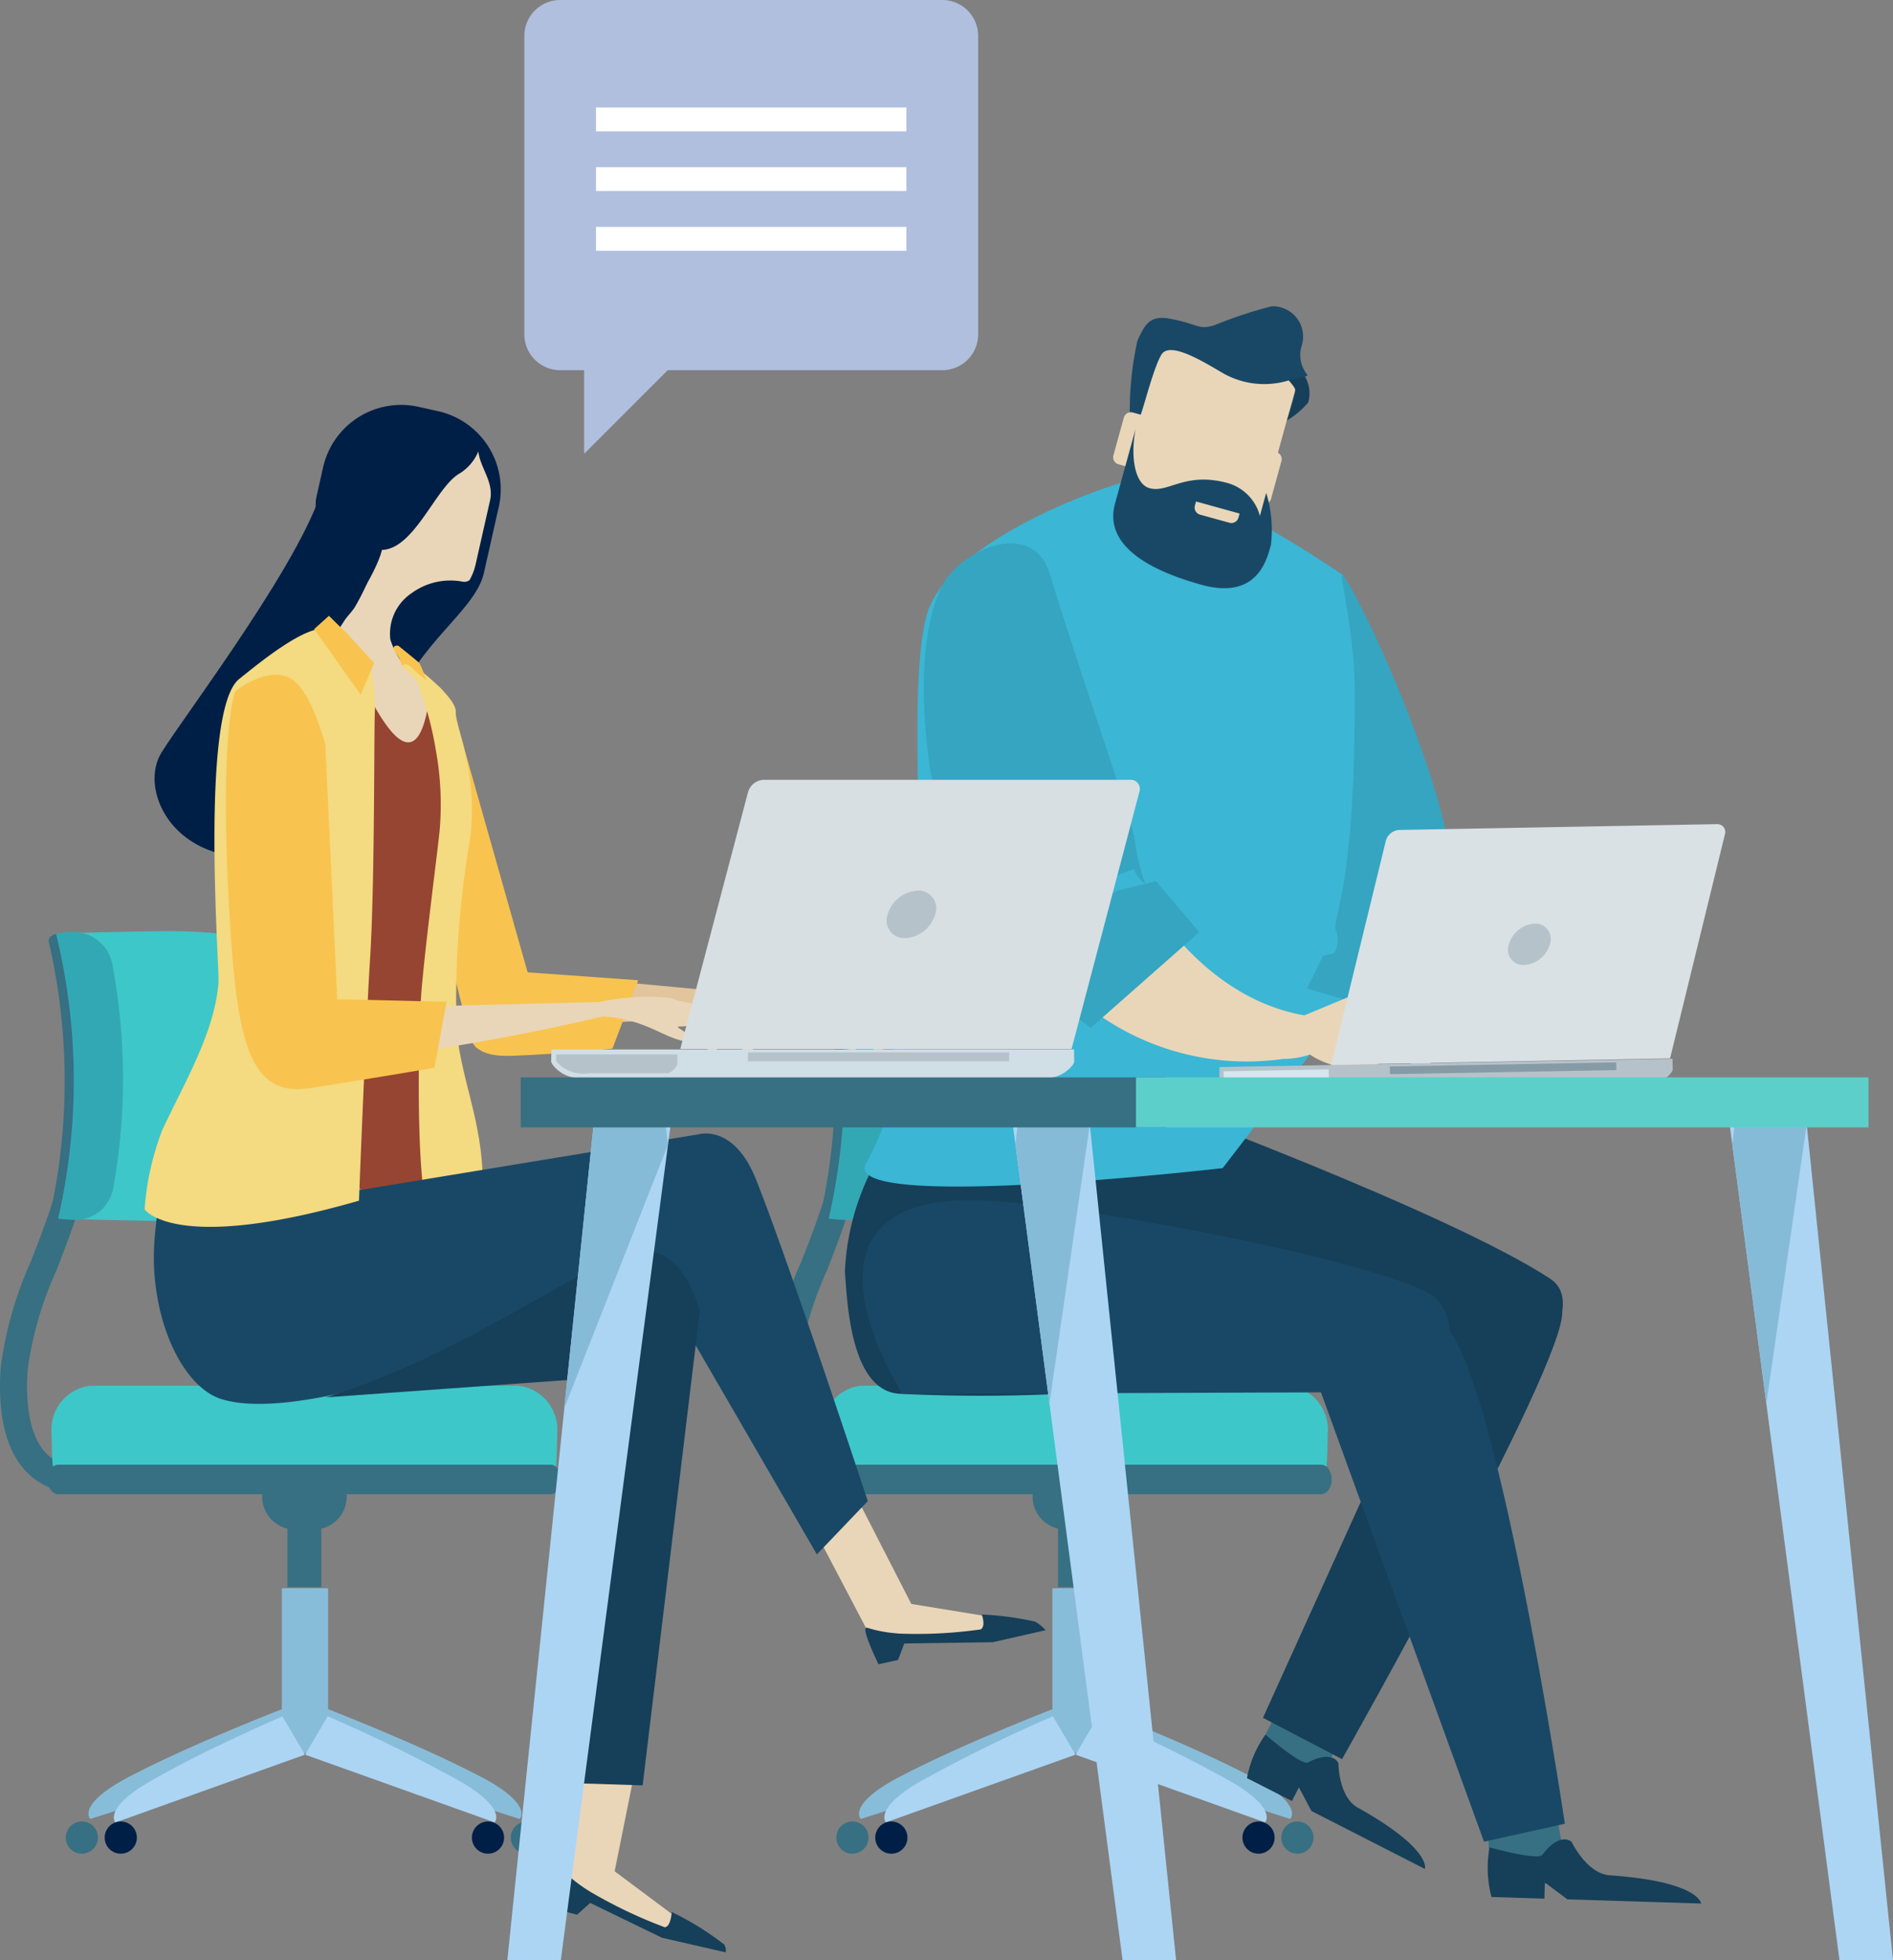 <svg xmlns="http://www.w3.org/2000/svg" xmlns:xlink="http://www.w3.org/1999/xlink" id="Groupe_654" data-name="Groupe 654" width="86.392" height="89.449" viewBox="0 0 86.392 89.449"><rect x="0" y="0" width="86.392" height="89.449" fill="#808080" stroke="none"/><defs><clipPath id="clip-path"><rect id="Rectangle_908" data-name="Rectangle 908" width="86.392" height="89.449" fill="none"></rect></clipPath><clipPath id="clip-path-2"><rect id="Rectangle_910" data-name="Rectangle 910" width="33.43" height="2.281" fill="none"></rect></clipPath><radialGradient id="radial-gradient" cx="0.953" cy="-13.949" r="18.109" gradientTransform="translate(-1.657 35.326) rotate(180) scale(0.068 1)" gradientUnits="objectBoundingBox"><stop offset="0" stop-color="#cdf7f1"></stop><stop offset="0.002" stop-color="#cdf7f1"></stop><stop offset="1" stop-color="#5dcfca"></stop></radialGradient></defs><g id="Groupe_649" data-name="Groupe 649"><g id="Groupe_648" data-name="Groupe 648" clip-path="url(#clip-path)"><path id="Trac&#xE9;_2975" data-name="Trac&#xE9; 2975" d="M135.325,197.228a3.231,3.231,0,0,1-2.138-.773c-1.074-.934-1.54-2.6-1.383-4.939a17.157,17.157,0,0,1,1.387-4.877c1.109-2.851,2.366-6.083,1.708-10.357l1.221-.188c.708,4.6-.67,8.145-1.777,10.992a16.086,16.086,0,0,0-1.307,4.511c-.126,1.9.2,3.253.95,3.914a2.052,2.052,0,0,0,1.634.459l.247,1.211a2.878,2.878,0,0,1-.541.046" transform="translate(-96.608 -129.101)" fill="#367082"></path><path id="Trac&#xE9;_2976" data-name="Trac&#xE9; 2976" d="M155.885,292.008l1.2,1.834-10.1,3.236s-.675-.645,1.8-1.941c2.886-1.51,7.1-3.129,7.1-3.129" transform="translate(-107.697 -214.081)" fill="#88bdda"></path><path id="Trac&#xE9;_2977" data-name="Trac&#xE9; 2977" d="M183.989,292.008l-1.2,1.834,10.1,3.236s.675-.645-1.8-1.941c-2.887-1.51-7.1-3.129-7.1-3.129" transform="translate(-134.007 -214.081)" fill="#88bdda"></path><rect id="Rectangle_899" data-name="Rectangle 899" width="2.111" height="7.517" transform="translate(48.029 72.47)" fill="#88bdda"></rect><path id="Trac&#xE9;_2978" data-name="Trac&#xE9; 2978" d="M158.931,293.456l1.03,1.75-8.65,3.089s-.577-.616,1.545-1.853a67.654,67.654,0,0,1,6.075-2.986" transform="translate(-110.879 -215.142)" fill="#acd5f4"></path><path id="Trac&#xE9;_2979" data-name="Trac&#xE9; 2979" d="M184.97,293.456l-1.03,1.75,8.65,3.089s.578-.616-1.545-1.853a67.694,67.694,0,0,0-6.076-2.986" transform="translate(-134.853 -215.142)" fill="#acd5f4"></path><path id="Trac&#xE9;_2980" data-name="Trac&#xE9; 2980" d="M151.149,312.179a.734.734,0,1,1-.734-.735.734.734,0,0,1,.734.735" transform="translate(-109.736 -228.33)" fill="#001f46"></path><path id="Trac&#xE9;_2981" data-name="Trac&#xE9; 2981" d="M213.946,312.179a.734.734,0,1,1-.734-.735.734.734,0,0,1,.734.735" transform="translate(-155.776 -228.33)" fill="#001f46"></path><path id="Trac&#xE9;_2982" data-name="Trac&#xE9; 2982" d="M144.492,312.179a.734.734,0,1,1-.733-.735.734.734,0,0,1,.733.735" transform="translate(-104.856 -228.33)" fill="#367082"></path><path id="Trac&#xE9;_2983" data-name="Trac&#xE9; 2983" d="M220.6,312.179a.734.734,0,1,1-.734-.735.734.734,0,0,1,.734.735" transform="translate(-160.655 -228.33)" fill="#367082"></path><rect id="Rectangle_900" data-name="Rectangle 900" width="1.544" height="2.703" transform="translate(48.286 69.715)" fill="#367082"></rect><path id="Trac&#xE9;_2984" data-name="Trac&#xE9; 2984" d="M180.456,251.746a1.506,1.506,0,0,1-1.506,1.505H178.1a1.506,1.506,0,0,1,0-3.012h.849a1.506,1.506,0,0,1,1.506,1.506" transform="translate(-129.468 -183.459)" fill="#367082"></path><path id="Trac&#xE9;_2985" data-name="Trac&#xE9; 2985" d="M163.614,240.609c.037-.178.059-1.289.059-1.48a2.017,2.017,0,0,0-1.756-2.2H142.355a2.017,2.017,0,0,0-1.755,2.2c0,.191.021,1.3.057,1.48Z" transform="translate(-103.079 -173.699)" fill="#3dc7c9"></path><path id="Trac&#xE9;_2986" data-name="Trac&#xE9; 2986" d="M139.923,251.105c0,.372.217.674.486.674h22.462c.268,0,.486-.3.486-.674s-.218-.674-.486-.674H140.409c-.268,0-.486.3-.486.674" transform="translate(-102.582 -183.599)" fill="#367082"></path><path id="Trac&#xE9;_2987" data-name="Trac&#xE9; 2987" d="M143.772,172.323c.483.035,3.549.09,4.077.1,3.356.042,6.248-.589,6.409-1.416a28.66,28.66,0,0,0,.087-10.395c-.144-.826-3.077-1.457-6.5-1.414-.54.006-3.669.061-4.161.1a28.108,28.108,0,0,1,.093,13.033" transform="translate(-105.336 -116.709)" fill="#3dc7c9"></path><path id="Trac&#xE9;_2988" data-name="Trac&#xE9; 2988" d="M140.67,159.56c-.376,0-.638.183-.586.4a28.089,28.089,0,0,1,.105,12.238c-.048.216.212.394.58.4s.707-.167.755-.384a28.14,28.14,0,0,0-.08-12.268c-.051-.217-.4-.388-.774-.383" transform="translate(-102.695 -116.979)" fill="#367082"></path><path id="Trac&#xE9;_2989" data-name="Trac&#xE9; 2989" d="M141.453,172.447a8.522,8.522,0,0,0,.879.058,1.766,1.766,0,0,0,1.63-1.449,28.17,28.17,0,0,0-.046-10.237,1.8,1.8,0,0,0-1.67-1.449,8.735,8.735,0,0,0-.9.059,28.118,28.118,0,0,1,.1,13.017" transform="translate(-103.628 -116.84)" fill="#33a8b5"></path><rect id="Rectangle_901" data-name="Rectangle 901" width="4.809" height="3.155" transform="translate(57.411 79.814) rotate(-62.958)" fill="#367082"></rect><path id="Trac&#xE9;_2990" data-name="Trac&#xE9; 2990" d="M224.848,219.056l-8.864,19.571,3.608,1.886s10.881-19.259,10-20.611-4.287-1.738-4.742-.846" transform="translate(-158.345 -160.245)" fill="#163f59"></path><path id="Trac&#xE9;_2991" data-name="Trac&#xE9; 2991" d="M213.244,298.559l2.052,1.047.319-.624.574,1.08,5.174,2.642s.343-.893-3.067-2.8c-.876-.49-.879-2.023-.879-2.023s-.241-.629-1.389-.034c-.3.154-1.938-1.271-1.938-1.271a4.914,4.914,0,0,0-.845,1.987" transform="translate(-156.336 -217.427)" fill="#163f59"></path><path id="Trac&#xE9;_2992" data-name="Trac&#xE9; 2992" d="M149.517,166.2s-2.041,6.288-3.365,8.2a11.351,11.351,0,0,0-1.683,5.469c.1,1.262.221,5.353,2.419,5.573a74.22,74.22,0,0,0,9.149-.1s3.469-8.938,3.365-10.1a15.449,15.449,0,0,0-1-3.11c-.156-.57.9-2.778.9-2.778Z" transform="translate(-105.909 -121.85)" fill="#163f59"></path><path id="Trac&#xE9;_2993" data-name="Trac&#xE9; 2993" d="M189.022,195.231l16.872,8.792s5.842-5.953,3.424-7.53c-4.681-3.053-18.247-8.052-18.247-8.052Z" transform="translate(-138.578 -138.152)" fill="#163f59"></path><path id="Trac&#xE9;_2994" data-name="Trac&#xE9; 2994" d="M254.039,303.312l.246,4.546,3.558-.116-.931-5.161Z" transform="translate(-186.244 -221.832)" fill="#367082"></path><path id="Trac&#xE9;_2995" data-name="Trac&#xE9; 2995" d="M149.34,214.045l22.3-.077s4.092-1.816,2.115-4.2c-1.267-1.527-16.7-4.5-21.157-4.556-9.044-.1-3.26,8.834-3.26,8.834" transform="translate(-108.15 -150.447)" fill="#194866"></path><path id="Trac&#xE9;_2996" data-name="Trac&#xE9; 2996" d="M225.256,228.3l7.608,20.968,3.691-.82s-3.336-22.379-5.829-22.988-5.64,2.126-5.469,2.84" transform="translate(-165.138 -165.232)" fill="#194866"></path><path id="Trac&#xE9;_2997" data-name="Trac&#xE9; 2997" d="M254.559,317.131l2.417.076.023-.736,1.029.768,6.1.19s-.074-1-4.168-1.287c-1.051-.073-1.742-1.527-1.742-1.527s-.51-.489-1.332.59c-.214.281-2.41-.337-2.41-.337a5.152,5.152,0,0,0,.088,2.264" transform="translate(-186.495 -230.574)" fill="#163f59"></path><rect id="Rectangle_902" data-name="Rectangle 902" width="0.477" height="2.103" transform="translate(41.563 49.74) rotate(-2.403)" fill="#163f59"></rect><path id="Trac&#xE9;_2998" data-name="Trac&#xE9; 2998" d="M160.183,80.811c-2.126.534-8.688,3.026-9.508,6.285-1.232,4.893,1.155,17.918-2.748,24.944-1.244,2.238,16.277.211,16.277.211l10.081-13.118L169.7,85.194a55.281,55.281,0,0,0-5.706-3.383c-2.328-.749.438-2.069-3.81-1" transform="translate(-108.403 -58.951)" fill="#3bb6d5"></path><path id="Trac&#xE9;_2999" data-name="Trac&#xE9; 2999" d="M225.17,98.242c1.225,1.741,6.359,13.06,4.827,16.27-.178.371,1.315.532,1.4,2.012.015.248-.132,1.48-.132,1.48l-1.663.882-6.078-1.783.732-1.492.487-.1a1.129,1.129,0,0,0,.106-1.033c-.251-.492.9-1.667.852-11.027-.015-2.754-.8-5.589-.533-5.205" transform="translate(-163.874 -71.999)" fill="#35a5c1"></path><path id="Trac&#xE9;_3000" data-name="Trac&#xE9; 3000" d="M240.408,160.4l-1.628-.358-.66-.105a1.209,1.209,0,0,1-.362.78l1.263.039,1.478.318,1.787,1.019Z" transform="translate(-174.309 -117.254)" fill="#bcd0e2"></path><path id="Trac&#xE9;_3001" data-name="Trac&#xE9; 3001" d="M237.593,167.363a4.872,4.872,0,0,1,2.331.644c.817.5,1.567,1.6.817,2.187a12.127,12.127,0,0,1-1.905,1.144s-2.866.078-1.242-3.975" transform="translate(-173.822 -122.699)" fill="#c4d1e1"></path><path id="Trac&#xE9;_3002" data-name="Trac&#xE9; 3002" d="M177.3,150.914s2.518,4.574,7.25,5.279c.82.122,1.414.915,1.069,1.237a3.909,3.909,0,0,1-2.251.719,11.786,11.786,0,0,1-8.26-1.915c-3.74-2.8-4.975-4.126-4.845-5.789s7.038.47,7.038.47" transform="translate(-124.82 -109.83)" fill="#e9d6b8"></path><path id="Trac&#xE9;_3003" data-name="Trac&#xE9; 3003" d="M158.758,94.976c-.764,1.713-1,4.337-.523,7.989.368,2.827,3.4,7.145,3.956,8.52.093.232.371,1.231.371,1.231l3.043,2.307,4.954-4.369-1.972-2.321-.486.115a8.464,8.464,0,0,1-.476-1.912c.015-.553-2.5-7.645-3.886-12.22-.8-2.636-4.225-1.042-4.982.658" transform="translate(-115.827 -68.122)" fill="#35a5c1"></path><path id="Trac&#xE9;_3004" data-name="Trac&#xE9; 3004" d="M181.855,149.475l1.516-.692.624-.241a1.206,1.206,0,0,0,.517.687l-1.226.3-1.378.621-1.535,1.371Z" transform="translate(-132.237 -108.901)" fill="#3bb6d5"></path><path id="Trac&#xE9;_3005" data-name="Trac&#xE9; 3005" d="M221.915,170.79l2.666-1.11s.917.95.8,1.23a7.382,7.382,0,0,0,.234,1.815l-1.195,1.307-1.134-.222s-.136-.464.23-.559-.292-.285-.5-.371-1.917-.707-1.1-2.09" transform="translate(-162.533 -124.398)" fill="#e9d6b8"></path><path id="Trac&#xE9;_3006" data-name="Trac&#xE9; 3006" d="M197.4,66.56a1,1,0,0,1-1.234.7l-4.355-1.2a1,1,0,0,1-.7-1.234l1.777-6.45a1,1,0,0,1,1.235-.7l4.353,1.2a1,1,0,0,1,.7,1.235Z" transform="translate(-140.083 -42.258)" fill="#e9d6b8"></path><path id="Trac&#xE9;_3007" data-name="Trac&#xE9; 3007" d="M219.346,65.343a3.819,3.819,0,0,0,.969-.817,1.5,1.5,0,0,0-.284-1.379c-.406-.416-.954,0-.954,0s.654.643.651.816-.382,1.383-.382,1.383" transform="translate(-160.613 -46.159)" fill="#163f59"></path><path id="Trac&#xE9;_3008" data-name="Trac&#xE9; 3008" d="M193.209,57.3a14.9,14.9,0,0,1,.347-3.353c.32-.693.539-1.174,1.449-1.01,1.36.246,1.3.532,2.055.307a20.151,20.151,0,0,1,2.609-.866,1.381,1.381,0,0,1,1.386,1.792,1.432,1.432,0,0,0,.269,1.346c-.082.1-.354.138-.834.233a3.809,3.809,0,0,1-3-.305c-.861-.5-2.443-1.5-2.834-.867s-.887,2.748-1.012,2.887-.312,0-.44-.164" transform="translate(-141.648 -38.4)" fill="#194866"></path><path id="Trac&#xE9;_3009" data-name="Trac&#xE9; 3009" d="M191.959,72.886a.334.334,0,0,1-.411.233l-.94-.259a.335.335,0,0,1-.234-.412l.475-1.719a.334.334,0,0,1,.411-.233l.94.259a.334.334,0,0,1,.234.41Z" transform="translate(-139.56 -51.673)" fill="#e9d6b8"></path><path id="Trac&#xE9;_3010" data-name="Trac&#xE9; 3010" d="M212.981,78.677a.335.335,0,0,1-.412.235l-.94-.259a.334.334,0,0,1-.233-.412l.474-1.721a.334.334,0,0,1,.41-.233l.941.26a.335.335,0,0,1,.233.412Z" transform="translate(-154.972 -55.92)" fill="#e9d6b8"></path><path id="Trac&#xE9;_3011" data-name="Trac&#xE9; 3011" d="M191.393,73.365s-.7,2.54-.933,3.387c-.211.765-.369,2.529,3.955,3.72,2.56.705,2.984-1.2,3.155-1.819a5.679,5.679,0,0,0-.211-2.371c-.007-.012-.289,1.047-.289,1.047a2.122,2.122,0,0,0-1.468-1.5c-1.962-.54-2.724.485-3.585.228-.66-.2-.861-1.423-.624-2.688" transform="translate(-139.57 -53.786)" fill="#194866"></path><path id="Trac&#xE9;_3012" data-name="Trac&#xE9; 3012" d="M204.542,86.35l1.343.37a.334.334,0,0,0,.411-.234l.052-.187-1.988-.549-.052.188a.334.334,0,0,0,.234.411" transform="translate(-149.776 -62.867)" fill="#e9d6b8"></path><path id="Trac&#xE9;_3013" data-name="Trac&#xE9; 3013" d="M208.547,181.931a.09.09,0,0,1-.009-.015v-.5l20.677-.376.009.5a.041.041,0,0,1,0,.017l-.052.093a1.358,1.358,0,0,1-1.279.536l-17.993.327a1.36,1.36,0,0,1-1.3-.487Z" transform="translate(-152.886 -132.727)" fill="#b6c2c9"></path><path id="Trac&#xE9;_3014" data-name="Trac&#xE9; 3014" d="M214.069,183.246a.031.031,0,0,1,0,.014l-.049.077a.855.855,0,0,1-.3.26l-3.145.056a1.432,1.432,0,0,1-1.247-.39l-.052-.075a.052.052,0,0,1-.008-.013v-.244l4.791-.089Z" transform="translate(-153.423 -134.048)" fill="#d8e5ed"></path><rect id="Rectangle_903" data-name="Rectangle 903" width="10.334" height="0.352" transform="translate(63.427 48.663) rotate(-1.039)" fill="#879ba6"></rect><path id="Trac&#xE9;_3015" data-name="Trac&#xE9; 3015" d="M227.641,151.9l2.495-10.211a.673.673,0,0,1,.6-.5l14.507-.265a.361.361,0,0,1,.366.479l-2.5,10.209Z" transform="translate(-166.891 -103.319)" fill="#d9e1e4"></path><path id="Trac&#xE9;_3016" data-name="Trac&#xE9; 3016" d="M257.939,158.887a.7.7,0,0,0,.709.928,1.309,1.309,0,0,0,1.171-.96.7.7,0,0,0-.709-.927,1.307,1.307,0,0,0-1.17.96" transform="translate(-189.083 -115.782)" fill="#b6c2c9"></path><path id="Trac&#xE9;_3017" data-name="Trac&#xE9; 3017" d="M3.551,197.228a3.233,3.233,0,0,1-2.138-.773c-1.074-.934-1.539-2.6-1.383-4.939a17.155,17.155,0,0,1,1.387-4.877c1.109-2.851,2.366-6.083,1.708-10.357l1.221-.188c.707,4.6-.671,8.145-1.778,10.992A16.073,16.073,0,0,0,1.262,191.6c-.127,1.9.2,3.253.95,3.914a2.05,2.05,0,0,0,1.633.459l.248,1.211a2.9,2.9,0,0,1-.542.046" transform="translate(0 -129.101)" fill="#367082"></path><path id="Trac&#xE9;_3018" data-name="Trac&#xE9; 3018" d="M24.112,292.008l1.2,1.834-10.1,3.236s-.675-.645,1.8-1.941c2.887-1.51,7.1-3.129,7.1-3.129" transform="translate(-11.09 -214.081)" fill="#88bdda"></path><path id="Trac&#xE9;_3019" data-name="Trac&#xE9; 3019" d="M52.213,292.008l-1.2,1.834,10.1,3.236s.674-.645-1.8-1.941c-2.887-1.51-7.1-3.129-7.1-3.129" transform="translate(-37.397 -214.081)" fill="#88bdda"></path><rect id="Rectangle_904" data-name="Rectangle 904" width="2.111" height="7.517" transform="translate(12.863 72.47)" fill="#88bdda"></rect><path id="Trac&#xE9;_3020" data-name="Trac&#xE9; 3020" d="M27.158,293.456l1.03,1.75L19.538,298.3s-.577-.616,1.544-1.853c2.472-1.441,6.076-2.986,6.076-2.986" transform="translate(-14.272 -215.142)" fill="#acd5f4"></path><path id="Trac&#xE9;_3021" data-name="Trac&#xE9; 3021" d="M53.2,293.456l-1.029,1.75,8.65,3.089s.577-.616-1.545-1.853a67.619,67.619,0,0,0-6.076-2.986" transform="translate(-38.246 -215.142)" fill="#acd5f4"></path><path id="Trac&#xE9;_3022" data-name="Trac&#xE9; 3022" d="M19.374,312.179a.734.734,0,1,1-.733-.735.733.733,0,0,1,.733.735" transform="translate(-13.128 -228.33)" fill="#001f46"></path><path id="Trac&#xE9;_3023" data-name="Trac&#xE9; 3023" d="M82.174,312.179a.734.734,0,1,1-.734-.735.734.734,0,0,1,.734.735" transform="translate(-59.169 -228.33)" fill="#001f46"></path><path id="Trac&#xE9;_3024" data-name="Trac&#xE9; 3024" d="M12.719,312.179a.734.734,0,1,1-.734-.735.734.734,0,0,1,.734.735" transform="translate(-8.249 -228.33)" fill="#367082"></path><path id="Trac&#xE9;_3025" data-name="Trac&#xE9; 3025" d="M88.828,312.179a.734.734,0,1,1-.734-.735.734.734,0,0,1,.734.735" transform="translate(-64.047 -228.33)" fill="#367082"></path><rect id="Rectangle_905" data-name="Rectangle 905" width="1.545" height="2.703" transform="translate(13.119 69.715)" fill="#367082"></rect><path id="Trac&#xE9;_3026" data-name="Trac&#xE9; 3026" d="M48.681,251.746a1.506,1.506,0,0,1-1.506,1.505h-.849a1.506,1.506,0,1,1,0-3.012h.849a1.506,1.506,0,0,1,1.506,1.506" transform="translate(-32.858 -183.459)" fill="#367082"></path><path id="Trac&#xE9;_3027" data-name="Trac&#xE9; 3027" d="M31.84,240.609c.037-.178.058-1.289.058-1.48a2.017,2.017,0,0,0-1.756-2.2H10.58a2.017,2.017,0,0,0-1.755,2.2c0,.191.021,1.3.058,1.48Z" transform="translate(-6.47 -173.699)" fill="#3dc7c9"></path><path id="Trac&#xE9;_3028" data-name="Trac&#xE9; 3028" d="M8.148,251.105c0,.372.217.674.486.674H31.1c.269,0,.486-.3.486-.674s-.217-.674-.486-.674H8.634c-.269,0-.486.3-.486.674" transform="translate(-5.974 -183.599)" fill="#367082"></path><path id="Trac&#xE9;_3029" data-name="Trac&#xE9; 3029" d="M12,172.323c.483.035,3.549.09,4.078.1,3.356.042,6.248-.589,6.409-1.416a28.647,28.647,0,0,0,.086-10.395c-.143-.826-3.078-1.457-6.5-1.414-.539.006-3.669.061-4.16.1A28.118,28.118,0,0,1,12,172.323" transform="translate(-8.729 -116.709)" fill="#3dc7c9"></path><path id="Trac&#xE9;_3030" data-name="Trac&#xE9; 3030" d="M8.9,159.56c-.376,0-.638.183-.586.4a28.09,28.09,0,0,1,.1,12.238c-.047.216.212.394.581.4s.707-.167.754-.384a28.12,28.12,0,0,0-.08-12.268c-.051-.217-.4-.388-.774-.383" transform="translate(-6.088 -116.979)" fill="#367082"></path><path id="Trac&#xE9;_3031" data-name="Trac&#xE9; 3031" d="M9.678,172.447a8.543,8.543,0,0,0,.88.058,1.766,1.766,0,0,0,1.63-1.449,28.182,28.182,0,0,0-.046-10.237,1.8,1.8,0,0,0-1.67-1.449,8.715,8.715,0,0,0-.9.059,28.092,28.092,0,0,1,.1,13.017" transform="translate(-7.02 -116.84)" fill="#33a8b5"></path><path id="Trac&#xE9;_3032" data-name="Trac&#xE9; 3032" d="M86.238,168.752s.023.854,4.171.859a77.678,77.678,0,0,0,10.234-1.016l-9.565-.9s-3.673-.171-4.84,1.062" transform="translate(-63.224 -122.933)" fill="#e2c59c"></path><path id="Trac&#xE9;_3033" data-name="Trac&#xE9; 3033" d="M126.132,170.621c1.971.062,2.786,1.076,3.558,1.408a13.843,13.843,0,0,1,1.538.816c-.413-.858-1.049-.9-1.36-1.184s-.231-.144.472-.174c.4-.017,1.08.708,1.573,1.114a1.6,1.6,0,0,0,.7.386,8.747,8.747,0,0,0-1.12-1.32,10.174,10.174,0,0,0-1.944-1.423,7.739,7.739,0,0,0-2.677-.17c-1.063.108-2.16.5-.741.547" transform="translate(-91.977 -124.658)" fill="#e2c59c"></path><path id="Trac&#xE9;_3034" data-name="Trac&#xE9; 3034" d="M140.393,170.952a10.761,10.761,0,0,1,1.755.639c.18.144.925.978.925.978a1.969,1.969,0,0,1-.878-.425,17.21,17.21,0,0,0-1.8-1.192" transform="translate(-102.927 -125.331)" fill="#e2c59c"></path><path id="Trac&#xE9;_3035" data-name="Trac&#xE9; 3035" d="M82.441,166.242s-3.013-.177-2.829,2.094c.1,1.291.6,1.767,2.115,1.714,2.15-.076,4.586-.329,4.586-.329l1.172-3.118Z" transform="translate(-58.36 -121.875)" fill="#f8c44f"></path><path id="Trac&#xE9;_3036" data-name="Trac&#xE9; 3036" d="M74.867,129.868l-3.335-11.775s-.491-1.725-1.41-1.435c-1.325.416-.724,1.834-.638,2.666a27.366,27.366,0,0,0,1.062,6.534c.657,2.534,1.2,5.445,1.794,7.118.409,1.152,1.227-.45,2.4-.865,2.181-.774.132-2.242.132-2.242" transform="translate(-50.787 -85.501)" fill="#f8c44f"></path><path id="Trac&#xE9;_3037" data-name="Trac&#xE9; 3037" d="M61.651,76.909c-.44,1.969-3.964,3.717-4.437,7.639,0,0-3.644-9.161-3.2-11.129l.3-1.336a3.651,3.651,0,0,1,4.363-2.766l.891.2a3.652,3.652,0,0,1,2.766,4.362Z" transform="translate(-39.57 -50.753)" fill="#001f46"></path><path id="Trac&#xE9;_3038" data-name="Trac&#xE9; 3038" d="M61.323,77.176a2.15,2.15,0,0,1-.853,1.006c-1.116.623-2.111,3.614-3.68,3.487a11.119,11.119,0,0,1-1.124,2.648,5.545,5.545,0,0,1-1.756,1.556c-.616,1.541,5.552,6.7,5.815,6.566.56-.286-.444-3.993-1.452-5.14a3.641,3.641,0,0,1-.966-1.536,2.224,2.224,0,0,1,.981-2.125,2.99,2.99,0,0,1,2.3-.52.419.419,0,0,0,.331-.064,2.564,2.564,0,0,0,.278-.72L61.86,79.4c.182-.815-.461-1.487-.537-2.22" transform="translate(-39.492 -56.58)" fill="#e9d6b8"></path><path id="Trac&#xE9;_3039" data-name="Trac&#xE9; 3039" d="M57.843,139.766a12.644,12.644,0,0,0,2.024,1.559,5.786,5.786,0,0,0,2.26-.55s-.46-7.42-.289-10.36.861-3.791.783-4.7c-.128-1.452,1.05-2.194.7-3.3s-1.223-5.085-1.282-4.532c-.513,4.7-2.316,1.076-2.677.508-.2-.312-1.522,21.374-1.522,21.374" transform="translate(-42.407 -86.387)" fill="#964532"></path><path id="Trac&#xE9;_3040" data-name="Trac&#xE9; 3040" d="M69.166,112.988s2.091,1.533,2.063,2.241,1.08,2.8.63,5.947a43.593,43.593,0,0,0-.6,8.294c.105,2.292,1.162,4.277,1.2,7.1.028,2.209-.478,2.406-.478,2.406a1.831,1.831,0,0,1-1.794-.394c-.82-.754-.675-8.317-.551-10.221s.718-6.387.856-7.7a13.868,13.868,0,0,0-.172-3.677,15.589,15.589,0,0,0-.877-3.188c-.041-.1-.584-.537-.619-.617-.148-.343.171-.385.343-.192" transform="translate(-50.429 -82.751)" fill="#f4da80"></path><path id="Trac&#xE9;_3041" data-name="Trac&#xE9; 3041" d="M67.542,110.4s-.435-.09-.065.406a1.036,1.036,0,0,1,.214.513s.188-.2.471.086c.256.256.663.577.663.577a7.038,7.038,0,0,0-.321-.791c-.212-.191-.961-.791-.961-.791" transform="translate(-49.361 -80.934)" fill="#f8c44f"></path><path id="Trac&#xE9;_3042" data-name="Trac&#xE9; 3042" d="M33.3,85.744c-1.579,2.243-1,8.648-3.737,8.035s-3.7-3.223-2.824-4.645c1.061-1.723,6.84-9.3,7.436-12.466.685-3.64,4.513-1.266,3.609.109-2.734,4.156,1.75.11-4.484,8.967" transform="translate(-19.371 -54.792)" fill="#001f46"></path><path id="Trac&#xE9;_3043" data-name="Trac&#xE9; 3043" d="M97.308,295.142l-.949,7.275,4.1,1.882,2.276.48-4.04-3.016,1.322-6.564Z" transform="translate(-70.644 -216.378)" fill="#e9d6b8"></path><path id="Trac&#xE9;_3044" data-name="Trac&#xE9; 3044" d="M95.354,321.7l.889.232.6-.537,3.277,1.59,2.905.665a.539.539,0,0,0-.062-.351,13.131,13.131,0,0,0-2.4-1.487s-.033.674-.322.693a21.834,21.834,0,0,1-3.38-1.609c-1-.611-1.187-.99-1.263-.943-.2.126-.242,1.747-.242,1.747" transform="translate(-69.907 -234.567)" fill="#163f59"></path><path id="Trac&#xE9;_3045" data-name="Trac&#xE9; 3045" d="M137,255.149l3.257,6.2,4.506-.221,2.241-.623-4.975-.814-2.717-5.3Z" transform="translate(-100.44 -186.505)" fill="#e9d6b8"></path><path id="Trac&#xE9;_3046" data-name="Trac&#xE9; 3046" d="M148.549,278.311l.9-.2.282-.751,4.041-.058,2.413-.548a2.048,2.048,0,0,0-.473-.388,13.806,13.806,0,0,0-2.444-.328s.2.527-.046.678a20.524,20.524,0,0,1-3.7.193c-1.168-.081-1.509-.33-1.555-.254-.121.2.591,1.661.591,1.661" transform="translate(-108.463 -202.369)" fill="#163f59"></path><path id="Trac&#xE9;_3047" data-name="Trac&#xE9; 3047" d="M32.04,187.745l2.431,1.056,1.057,3.171L51.162,189.4s1.593-.491,2.607,2.025c1.444,3.58,5.116,14.712,5.116,14.712l-2.324,2.431-7.292-12.577S34.325,203,29.4,201.486c-1.89-.581-3.334-3.921-3.065-7.293a43.369,43.369,0,0,1,.74-5.074Z" transform="translate(-19.281 -137.642)" fill="#194866"></path><path id="Trac&#xE9;_3048" data-name="Trac&#xE9; 3048" d="M55.733,220.555l11.957-.86-1.028,18.452,3.526.112,2.605-21.609s-.7-3.216-2.987-2.731-7.81,4.719-14.074,6.636" transform="translate(-40.86 -156.794)" fill="#163f59"></path><path id="Trac&#xE9;_3049" data-name="Trac&#xE9; 3049" d="M34.512,133.559s.287-7.507.508-11.069.171-10.432.219-11.288a10.5,10.5,0,0,0-.188-2.064s-1.081-1.845-2.287-1.684c-1.061.141-2.76,1.529-3.722,2.3-1.8,1.443-.891,13.221-.94,13.852-.182,2.281-1.54,4.532-2.565,6.722a12.481,12.481,0,0,0-.809,3.622s1.34,2.042,9.784-.393" transform="translate(-18.129 -78.771)" fill="#f4da80"></path><path id="Trac&#xE9;_3050" data-name="Trac&#xE9; 3050" d="M54.389,105.29l.858.846,1.207,1.3-.612,1.453L53.712,105.9Z" transform="translate(-39.378 -77.192)" fill="#f8c44f"></path><path id="Trac&#xE9;_3051" data-name="Trac&#xE9; 3051" d="M50.113,173.109s.13.917,5.045.375a101.479,101.479,0,0,0,12.014-2.445l-11.448.287s-4.374.3-5.611,1.783" transform="translate(-36.74 -125.395)" fill="#e9d6b8"></path><path id="Trac&#xE9;_3052" data-name="Trac&#xE9; 3052" d="M97.427,171.333c2.345-.193,3.431.793,4.386,1.048a17.123,17.123,0,0,1,1.919.676c-.59-.869-1.35-.833-1.751-1.1s-.292-.123.538-.249c.472-.072,1.364.621,2,.993a1.99,1.99,0,0,0,.876.325,9.646,9.646,0,0,0-1.486-1.275,12.054,12.054,0,0,0-2.473-1.278,10.1,10.1,0,0,0-3.192.17c-1.249.257-2.5.826-.813.687" transform="translate(-70.827 -124.932)" fill="#e9d6b8"></path><path id="Trac&#xE9;_3053" data-name="Trac&#xE9; 3053" d="M114.23,170.861a13.646,13.646,0,0,1,2.157.457c.23.132,1.212.932,1.212.932a2.469,2.469,0,0,1-1.09-.343,20.792,20.792,0,0,0-2.279-1.046" transform="translate(-83.746 -125.264)" fill="#e9d6b8"></path><path id="Trac&#xE9;_3054" data-name="Trac&#xE9; 3054" d="M43.71,130.176l-.546-11.616s-.627-2.434-1.539-2.993c-1.083-.662-2.571.566-2.571.566s-.763,1.814-.251,10.38c.343,5.729.943,8.14,3.659,7.72,2.535-.391,5.686-.929,5.686-.929l.547-3.008Z" transform="translate(-28.318 -84.583)" fill="#f8c44f"></path><path id="Trac&#xE9;_3055" data-name="Trac&#xE9; 3055" d="M94.265,180.032a.137.137,0,0,0-.01-.018l.01-.576h23.857v.576a.029.029,0,0,1,0,.018l-.06.107a1.567,1.567,0,0,1-1.486.59H95.814a1.568,1.568,0,0,1-1.487-.59Z" transform="translate(-69.102 -131.552)" fill="#d0dee6"></path><path id="Trac&#xE9;_3056" data-name="Trac&#xE9; 3056" d="M100.634,180.748s0,.01,0,.016l-.059.086a.962.962,0,0,1-.348.294H96.6a1.652,1.652,0,0,1-1.43-.476l-.057-.087-.011-.014.007-.284h5.527Z" transform="translate(-69.721 -132.171)" fill="#b6c2c9"></path><rect id="Rectangle_906" data-name="Rectangle 906" width="11.921" height="0.408" transform="translate(34.134 48.019)" fill="#b6c2c9"></rect><path id="Trac&#xE9;_3057" data-name="Trac&#xE9; 3057" d="M116.334,145.612l3.093-11.723a.779.779,0,0,1,.707-.561h16.739a.417.417,0,0,1,.411.561l-3.092,11.723Z" transform="translate(-85.288 -97.747)" fill="#d7dfe2"></path><path id="Trac&#xE9;_3058" data-name="Trac&#xE9; 3058" d="M151.7,153.365a.807.807,0,0,0,.8,1.083,1.509,1.509,0,0,0,1.369-1.083.807.807,0,0,0-.8-1.085,1.507,1.507,0,0,0-1.369,1.085" transform="translate(-111.19 -111.642)" fill="#b6c2c9"></path><path id="Trac&#xE9;_3059" data-name="Trac&#xE9; 3059" d="M300.489,227.986h2.442l-4.029-39.02h-3.541Z" transform="translate(-216.539 -138.537)" fill="#acd5f4"></path><path id="Trac&#xE9;_3060" data-name="Trac&#xE9; 3060" d="M296.247,190.765l1.553,11.817,1.842-12.735-.091-.88h-3.1Z" transform="translate(-217.188 -138.538)" fill="#86bbd8"></path><path id="Trac&#xE9;_3061" data-name="Trac&#xE9; 3061" d="M177.894,227.986h2.442l-4.029-39.02h-3.541Z" transform="translate(-126.661 -138.537)" fill="#acd5f4"></path><path id="Trac&#xE9;_3062" data-name="Trac&#xE9; 3062" d="M173.653,190.765l1.553,11.817,1.842-12.735-.092-.88h-3.1Z" transform="translate(-127.311 -138.538)" fill="#86bbd8"></path><path id="Trac&#xE9;_3063" data-name="Trac&#xE9; 3063" d="M89.2,227.986H86.76l4.029-39.02h3.541Z" transform="translate(-63.607 -138.537)" fill="#acd5f4"></path><path id="Trac&#xE9;_3064" data-name="Trac&#xE9; 3064" d="M101.22,190.765l-4.74,12.042,1.344-12.96.091-.88h3.095Z" transform="translate(-70.733 -138.538)" fill="#86bbd8"></path><rect id="Rectangle_907" data-name="Rectangle 907" width="29.441" height="2.281" transform="translate(23.764 49.161)" fill="#367082"></rect></g></g><g id="Groupe_651" data-name="Groupe 651" transform="translate(51.844 49.161)"><g id="Groupe_650" data-name="Groupe 650" clip-path="url(#clip-path-2)"><rect id="Rectangle_909" data-name="Rectangle 909" width="33.43" height="2.281" fill="url(#radial-gradient)"></rect></g></g><g id="Groupe_653" data-name="Groupe 653"><g id="Groupe_652" data-name="Groupe 652" clip-path="url(#clip-path)"><path id="Trac&#xE9;_3065" data-name="Trac&#xE9; 3065" d="M89.673,15.257a1.635,1.635,0,0,0,1.635,1.635H92.4v3.814l3.815-3.814h12.532a1.635,1.635,0,0,0,1.635-1.635V1.635A1.636,1.636,0,0,0,108.745,0H91.308a1.635,1.635,0,0,0-1.635,1.635Z" transform="translate(-65.742)" fill="#b0bfde"></path><rect id="Rectangle_911" data-name="Rectangle 911" width="14.167" height="1.09" transform="translate(27.2 4.904)" fill="#fff"></rect><rect id="Rectangle_912" data-name="Rectangle 912" width="14.167" height="1.09" transform="translate(27.2 7.628)" fill="#fff"></rect><rect id="Rectangle_913" data-name="Rectangle 913" width="14.167" height="1.09" transform="translate(27.2 10.353)" fill="#fff"></rect></g></g></svg>